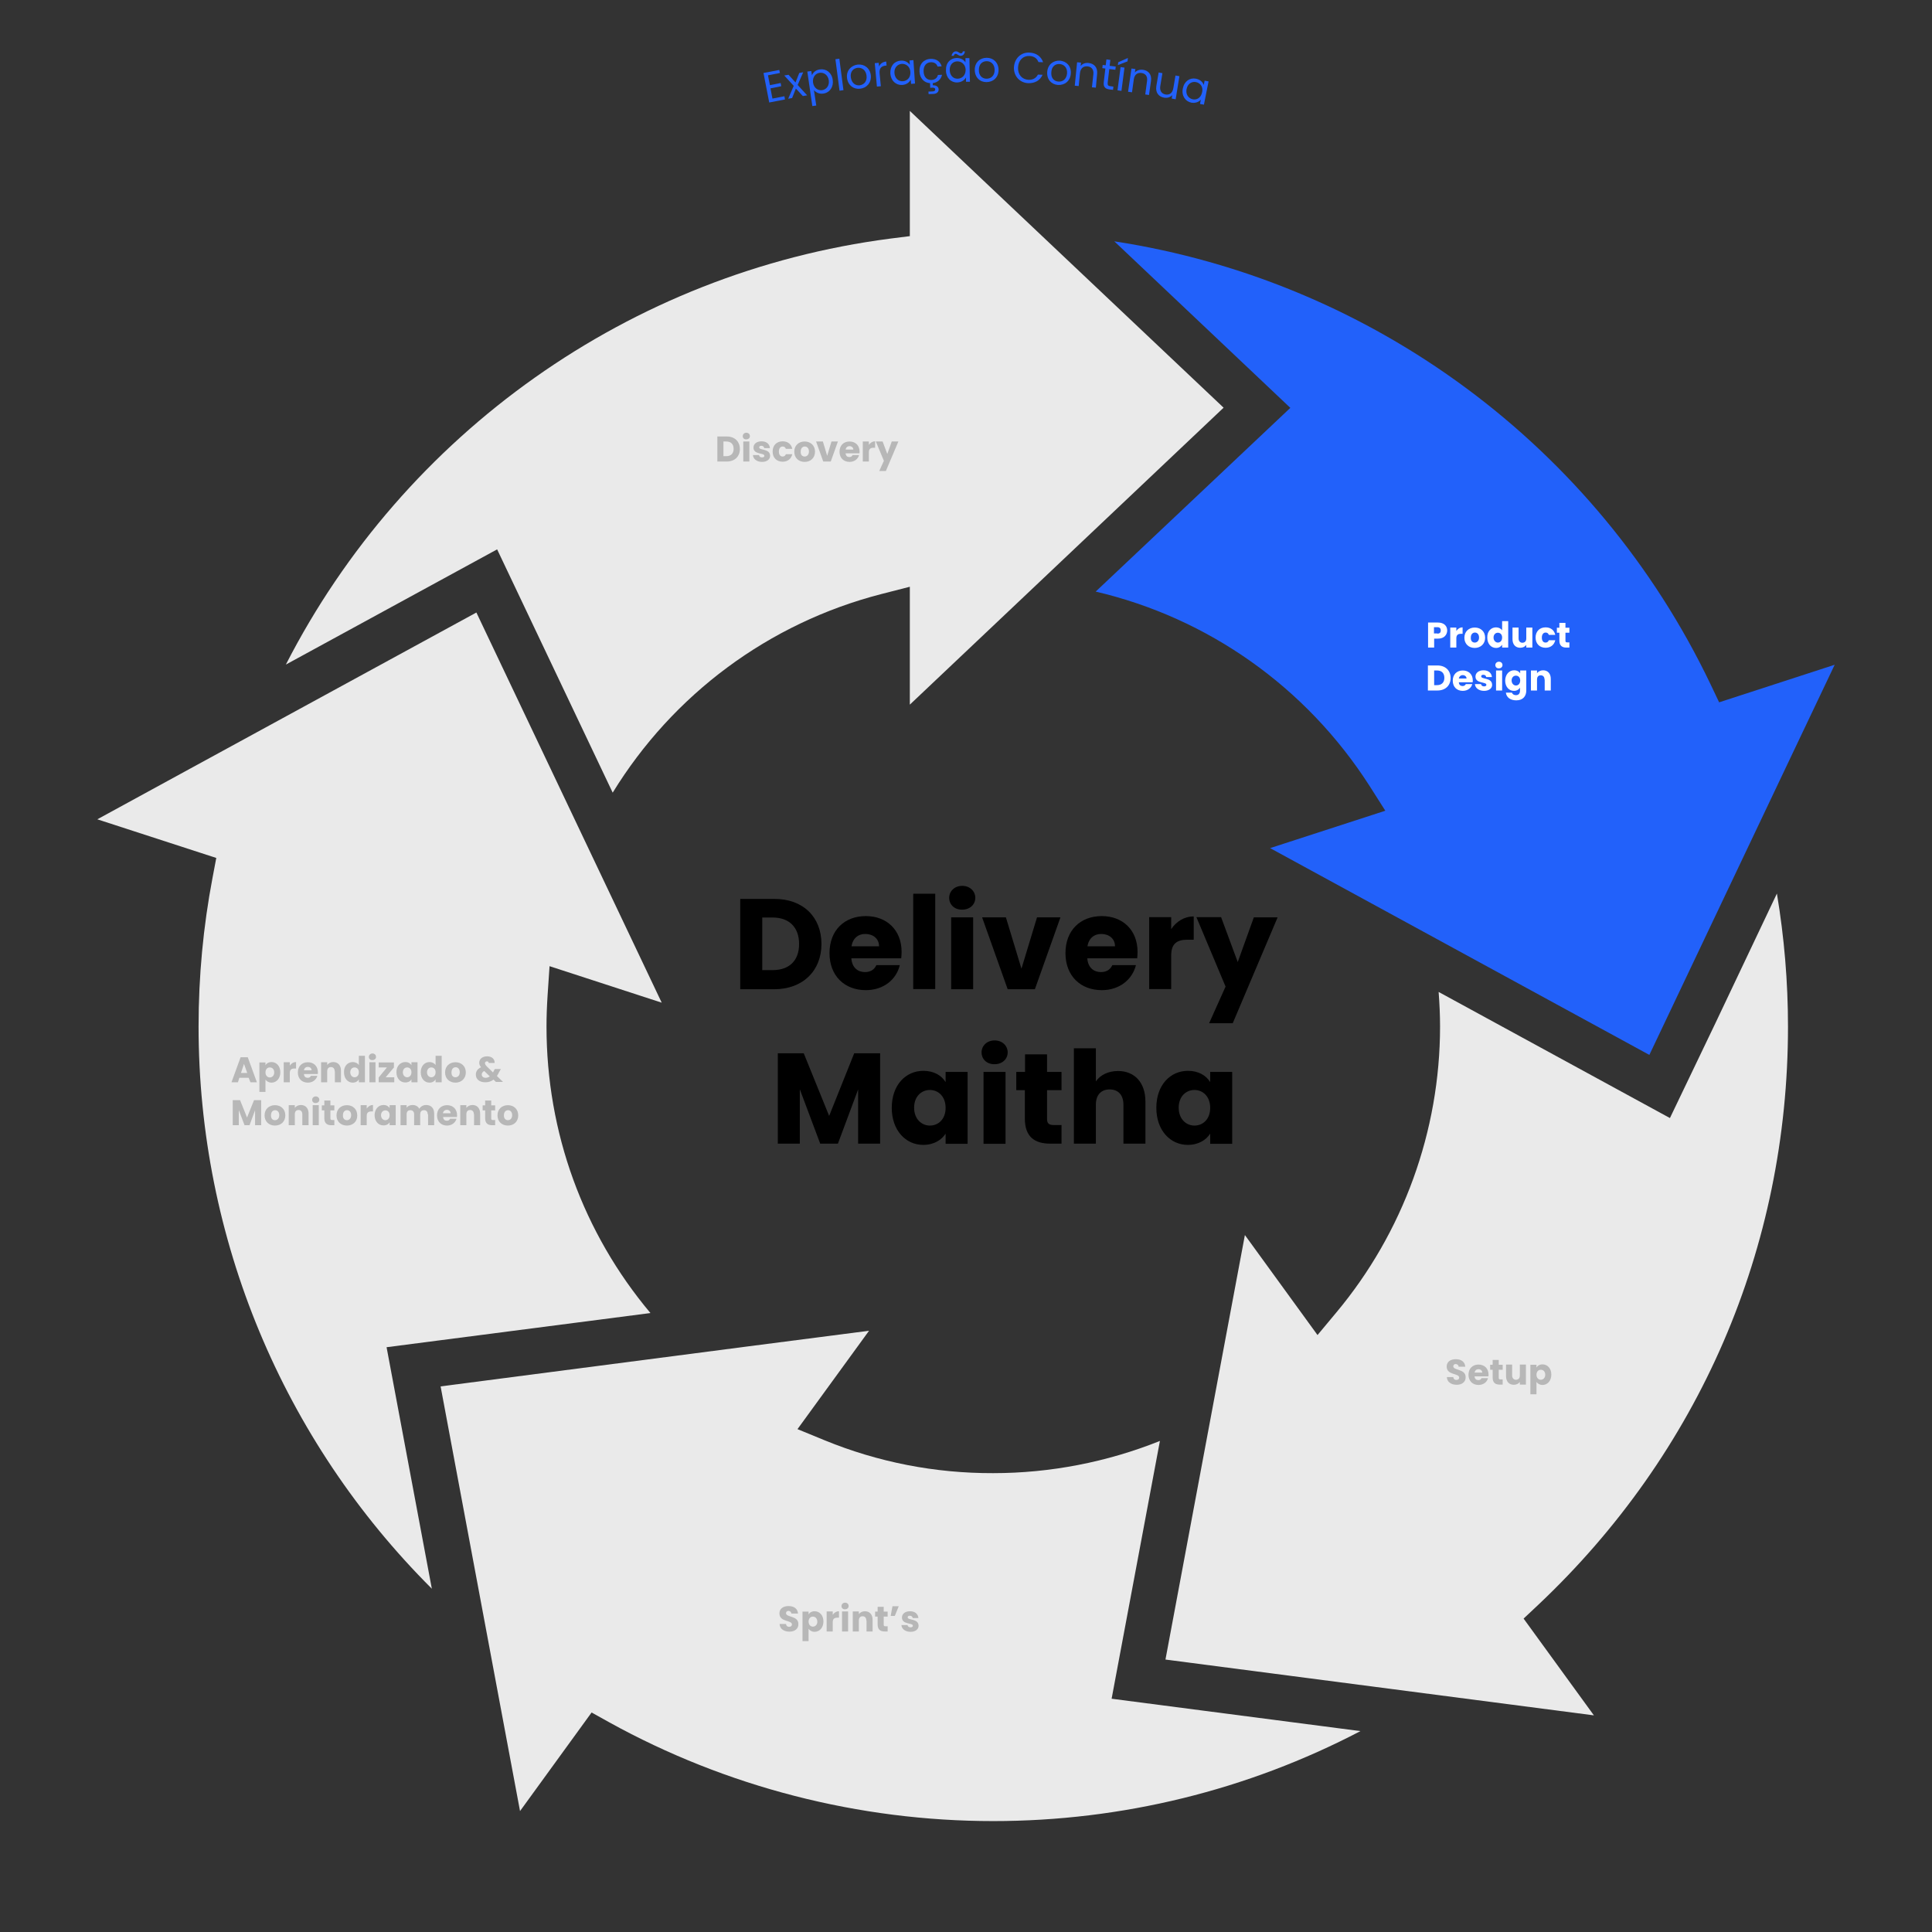 <?xml version="1.0" encoding="utf-8"?>
<!-- Generator: Adobe Illustrator 27.4.1, SVG Export Plug-In . SVG Version: 6.00 Build 0)  -->
<svg version="1.1" id="Camada_1" xmlns="http://www.w3.org/2000/svg" xmlns:xlink="http://www.w3.org/1999/xlink" x="0px" y="0px"
	 viewBox="0 0 1080 1080" style="enable-background:new 0 0 1080 1080;" xml:space="preserve">
<rect x="0" y="0" width="1080" height="1080" fill="#333333" stroke="none"/>
<style type="text/css">
	.st0{fill:#2261FA;}
	.st1{fill:#EAEAEA;}
	.st2{fill:#F76C4F;}
	.st3{fill:#0CBBDD;}
	.st4{fill:#FFFFFF;}
	.st5{fill:#B7B7B7;}
</style>
<g>
	<g>
		<path class="st0" d="M765.5,439.2l8.9,14L710,474.1l212,115.6l79.4-167.2l0,0l24.2-50.9l-64.6,21l-4.8-10.1
			c-63.7-133.2-189.2-225.5-333.3-247.6l98.4,93.1L612.5,330.7C675.3,345.4,730.1,384,765.5,439.2z"/>
		<path class="st1" d="M747,733.7l-10.5,12.6l-40.6-55.9l-13,69.4h0l-31.4,167.9L891,958.9l-39.3-54.1l8.2-7.7
			c90-84.9,139.6-199.6,139.6-323.2c0-25-2.1-49.9-6.2-74.4l-34.3,72.3L933.5,625l-129.3-70.5c0.5,6.5,0.8,12.9,0.8,19.3
			C805,632.2,784.4,689,747,733.7z"/>
		<path class="st1" d="M460.9,805.1l-15.1-6.2l40-55l-68.1,8.8l0,0L246.3,775l33.9,181.3l0,0l10.5,56.1l40-55.1l9.9,5.5
			c65.3,36.1,139.5,55.2,214.6,55.2c71.9,0,142.2-17.3,205.3-50.3l-139.1-18.1l27-144.1c-29.5,11.8-61.2,18-93.2,18
			C522.7,823.6,490.9,817.4,460.9,805.1z"/>
		<path class="st1" d="M306.1,556.5l1.1-16.4l62.7,20.4l-28.4-59.8l0,0l-75.2-158.3l-159.7,87.1l0,0l-52.2,28.5l66.5,21.6l-2.1,11.1
			c-5.2,27.3-7.8,55.2-7.8,83.1c0,118.6,47.1,231.2,130.4,314.3l-25.3-135L363.6,734c-37.6-44.8-58.1-100.8-58.1-160.2
			C305.5,568.4,305.7,562.7,306.1,556.5z"/>
		<path class="st1" d="M492.6,332.1l16-4.1v65.9l48.3-45.7l0,0L684,227.9L551.7,102.8h0L508.6,62v70l-11.1,1.4
			C352.3,152.3,226,242.2,159.8,371.5l118.1-64.4l64.6,136C376.2,388.2,429.7,348.3,492.6,332.1z"/>
	</g>
	<g>
		<path d="M459.2,527.7c0,15-10.4,25.3-26.5,25.3h-18.9v-50.5h18.9C448.9,502.4,459.2,512.6,459.2,527.7z M431.9,542.3
			c9.3,0,14.8-5.3,14.8-14.6s-5.5-14.8-14.8-14.8h-5.8v29.4H431.9z"/>
		<path d="M484,553.5c-11.8,0-20.3-7.9-20.3-20.7s8.4-20.7,20.3-20.7c11.7,0,20,7.8,20,20c0,1.2-0.1,2.4-0.2,3.6h-27.9
			c0.4,5.3,3.7,7.7,7.6,7.7c3.5,0,5.4-1.7,6.4-3.9h13.1C501.1,547.5,494,553.5,484,553.5z M476,529h15.4c0-4.4-3.5-6.9-7.6-6.9
			C479.8,522,476.7,524.5,476,529z"/>
		<path d="M510.5,499.6h12.3v53.3h-12.3V499.6z"/>
		<path d="M530.6,501.9c0-3.7,3-6.7,7.3-6.7c4.3,0,7.3,3,7.3,6.7c0,3.7-3,6.6-7.3,6.6C533.5,508.6,530.6,505.6,530.6,501.9z
			 M531.7,512.8h12.3v40.2h-12.3V512.8z"/>
		<path d="M562.3,512.8l8.7,28.7l8.7-28.7h13.1l-14.3,40.2h-15.2l-14.3-40.2H562.3z"/>
		<path d="M615.9,553.5c-11.8,0-20.3-7.9-20.3-20.7s8.4-20.7,20.3-20.7c11.7,0,20,7.8,20,20c0,1.2-0.1,2.4-0.2,3.6h-27.9
			c0.4,5.3,3.7,7.7,7.6,7.7c3.5,0,5.4-1.7,6.4-3.9H635C633,547.5,625.9,553.5,615.9,553.5z M607.9,529h15.4c0-4.4-3.5-6.9-7.6-6.9
			C611.7,522,608.6,524.5,607.9,529z"/>
		<path d="M654.7,552.9h-12.3v-40.2h12.3v6.7c2.8-4.2,7.2-7.1,12.6-7.1v13h-3.4c-5.8,0-9.2,2-9.2,8.9V552.9z"/>
		<path d="M700.9,512.8h13.3L689.1,572h-13.2l9.2-20.5l-16.3-38.8h13.8l9.3,25.1L700.9,512.8z"/>
		<path d="M434.8,588.8h14.5l14.2,35l14-35h14.5v50.5h-12.3V609l-11.3,30.3h-9.9l-11.4-30.4v30.4h-12.3V588.8z"/>
		<path d="M516.2,598.6c6,0,10.2,2.7,12.4,6.3v-5.7h12.3v40.2h-12.3v-5.7c-2.2,3.5-6.5,6.3-12.5,6.3c-9.8,0-17.6-8.1-17.6-20.7
			C498.5,606.5,506.3,598.6,516.2,598.6z M519.8,609.3c-4.6,0-8.8,3.5-8.8,9.9c0,6.4,4.2,10,8.8,10c4.7,0,8.8-3.5,8.8-9.9
			S524.5,609.3,519.8,609.3z"/>
		<path d="M548.7,588.3c0-3.7,3-6.7,7.3-6.7c4.3,0,7.3,3,7.3,6.7c0,3.7-3,6.6-7.3,6.6C551.6,595,548.7,592,548.7,588.3z
			 M549.8,599.2h12.3v40.2h-12.3V599.2z"/>
		<path d="M573,609.4h-4.9v-10.2h4.9v-9.8h12.3v9.8h8.1v10.2h-8.1v16.1c0,2.4,1,3.4,3.7,3.4h4.4v10.4h-6.3c-8.4,0-14.2-3.5-14.2-14
			V609.4z"/>
		<path d="M600.3,586h12.3v18.5c2.4-3.5,6.8-5.8,12.4-5.8c9.1,0,15.3,6.3,15.3,17.1v23.5H628v-21.8c0-5.5-3-8.5-7.7-8.5
			c-4.7,0-7.7,3-7.7,8.5v21.8h-12.3V586z"/>
		<path d="M664.1,598.6c6,0,10.2,2.7,12.4,6.3v-5.7h12.3v40.2h-12.3v-5.7c-2.2,3.5-6.5,6.3-12.5,6.3c-9.8,0-17.6-8.1-17.6-20.7
			C646.4,606.5,654.2,598.6,664.1,598.6z M667.7,609.3c-4.6,0-8.8,3.5-8.8,9.9c0,6.4,4.2,10,8.8,10c4.7,0,8.8-3.5,8.8-9.9
			S672.4,609.3,667.7,609.3z"/>
	</g>
</g>
<g>
	<path class="st0" d="M436,40.8l-6.7,1.3l1.1,5.5l6-1.2l0.3,1.8l-6,1.2l1.1,5.7l6.7-1.3l0.3,1.8l-8.8,1.7l-3.2-16.5l8.8-1.7
		L436,40.8z"/>
	<path class="st0" d="M444.9,49.5l-2.1,5.3l-2.2,0.4l3.1-7.2l-5.3-5.8l2.4-0.4l3.9,4.3l2.1-5.3l2.2-0.4l-3.1,7.1l5.3,5.8l-2.4,0.4
		L444.9,49.5z"/>
	<path class="st0" d="M458.3,38.8c3.5-0.5,6.6,1.7,7.2,5.8c0.6,4-1.7,7.2-5.2,7.7c-2.4,0.4-4.2-0.7-5.3-1.9l1.3,8.6l-2.2,0.3
		L451.3,40l2.2-0.3l0.4,2.4C454.4,40.6,456,39.1,458.3,38.8z M458.2,40.7c-2.4,0.3-4.1,2.5-3.7,5.5c0.5,3.1,2.8,4.5,5.1,4.2
		c2.4-0.4,4.1-2.5,3.7-5.5C462.8,41.8,460.5,40.4,458.2,40.7z"/>
	<path class="st0" d="M467,33.1l2.2-0.3l2.3,17.6l-2.2,0.3L467,33.1z"/>
	<path class="st0" d="M480.8,49.6c-3.7,0.4-6.8-1.9-7.3-6c-0.5-4.1,2.2-7,5.9-7.5c3.7-0.4,6.9,1.9,7.4,6
		C487.2,46.2,484.5,49.2,480.8,49.6z M480.5,47.7c2.3-0.3,4.3-2,3.9-5.4c-0.4-3.3-2.7-4.6-5-4.4c-2.3,0.3-4.2,2-3.8,5.3
		C476.1,46.6,478.3,47.9,480.5,47.7z"/>
	<path class="st0" d="M492.4,48.2l-2.2,0.2L489,35.3l2.2-0.2l0.2,2.1c0.6-1.5,1.9-2.6,4-2.8l0.2,2.2l-0.6,0.1
		c-2.1,0.2-3.6,1.3-3.3,4.3L492.4,48.2z"/>
	<path class="st0" d="M503.5,33.9c2.4-0.2,4.2,1,5.1,2.3l-0.2-2.4l2.2-0.2l0.9,13.1l-2.2,0.2l-0.2-2.4c-0.7,1.5-2.3,2.8-4.7,3
		c-3.5,0.2-6.4-2.3-6.7-6.4C497.5,36.9,500,34.1,503.5,33.9z M504.1,35.7c-2.4,0.2-4.3,2.1-4.1,5.1c0.2,3.1,2.4,4.8,4.8,4.6
		c2.4-0.2,4.3-2.1,4.1-5.2C508.7,37.2,506.5,35.6,504.1,35.7z"/>
	<path class="st0" d="M520.1,32.9c3.3-0.1,5.5,1.4,6.3,4.2l-2.3,0.1c-0.5-1.6-1.9-2.5-3.8-2.4c-2.4,0.1-4.1,1.9-4,5.1
		c0.1,3.3,2,4.9,4.4,4.8c1.9-0.1,3.2-1.1,3.6-2.8l2.3-0.1c-0.5,2.4-2.3,4.3-5.2,4.7l0.1,1.2c1.8-0.1,3.1,0.7,3.2,2.2
		c0.1,1.5-1.1,2.5-2.8,2.6l-2.8,0.1l-0.1-1.4l2.3-0.1c1,0,1.5-0.4,1.5-1.1c0-0.7-0.5-1-1.6-1l-1.2,0.1l-0.1-2.6
		c-3.3-0.2-5.7-2.7-5.9-6.5C513.8,35.8,516.4,33.1,520.1,32.9z"/>
	<path class="st0" d="M534.8,32.4c2.4,0,4.2,1.2,4.9,2.5l0-2.4l2.2,0l0.3,13.2l-2.2,0l0-2.4c-0.8,1.4-2.4,2.7-4.9,2.8
		c-3.5,0.1-6.3-2.6-6.3-6.7C528.6,35.2,531.2,32.5,534.8,32.4z M535.2,34.3c-2.4,0-4.4,1.8-4.3,4.9c0.1,3.1,2.1,4.9,4.5,4.8
		s4.4-1.9,4.4-5C539.7,36.1,537.6,34.3,535.2,34.3z M534.4,28.7c1.3,0,1.8,1.1,2.8,1.1c0.5,0,1-0.4,1-1.1l1.2,0
		c-0.2,1.6-1.1,2.5-2.4,2.5c-1.3,0-1.8-1.1-2.8-1.1c-0.5,0-0.9,0.4-1,1.1l-1.3,0C532.3,29.6,533.2,28.7,534.4,28.7z"/>
	<path class="st0" d="M551.4,45.9c-3.7,0-6.5-2.7-6.5-6.9c0-4.2,3-6.7,6.7-6.7c3.7,0,6.6,2.7,6.6,6.8
		C558.2,43.3,555.2,45.9,551.4,45.9z M551.5,44c2.3,0,4.5-1.5,4.5-4.9c0-3.3-2.2-4.9-4.4-4.9c-2.3,0-4.4,1.5-4.4,4.8
		C547.1,42.4,549.2,44,551.5,44z"/>
	<path class="st0" d="M575.6,29.4c3.6,0.2,6.4,2.1,7.5,5.4l-2.6-0.1c-0.8-2.1-2.5-3.3-5-3.4c-3.5-0.2-6.2,2.3-6.4,6.4
		c-0.2,4.1,2.3,6.7,5.8,6.9c2.4,0.1,4.3-0.9,5.3-2.9l2.6,0.1c-1.4,3.2-4.3,4.8-8,4.7c-4.7-0.2-8.2-3.9-8-8.9
		C567.1,32.5,570.9,29.1,575.6,29.4z"/>
	<path class="st0" d="M591.4,47.5c-3.7-0.3-6.3-3.1-6-7.3c0.3-4.1,3.4-6.5,7.1-6.3c3.7,0.3,6.4,3.1,6.1,7.2
		C598.3,45.3,595.2,47.7,591.4,47.5z M591.6,45.6c2.3,0.2,4.6-1.2,4.9-4.6c0.2-3.3-1.8-5-4.1-5.2c-2.3-0.2-4.5,1.2-4.7,4.5
		C587.4,43.7,589.3,45.4,591.6,45.6z"/>
	<path class="st0" d="M611.2,41.5c0.3-2.7-1.1-4.2-3.3-4.4c-2.2-0.2-3.9,1-4.2,3.8l-0.7,7.2l-2.2-0.2l1.3-13.1l2.2,0.2l-0.2,1.9
		c1-1.3,2.6-1.9,4.4-1.7c3,0.3,5.2,2.4,4.8,6.1l-0.7,7.7l-2.2-0.2L611.2,41.5z"/>
	<path class="st0" d="M617.9,38.3l-1.7-0.2l0.2-1.8l1.7,0.2l0.4-3.3l2.2,0.3l-0.4,3.3l3.4,0.4l-0.2,1.8l-3.4-0.4l-0.9,7.7
		c-0.1,1.3,0.3,1.8,1.6,1.9l1.6,0.2l-0.2,1.8l-2-0.2c-2.3-0.3-3.5-1.4-3.2-4L617.9,38.3z"/>
	<path class="st0" d="M626.4,37.5l2.2,0.3l-1.7,13l-2.2-0.3L626.4,37.5z M630.5,32.4l-0.2,1.9l-5.4,2.1l0.2-1.6L630.5,32.4z"/>
	<path class="st0" d="M641.2,45.3c0.4-2.7-0.9-4.2-3.1-4.5c-2.2-0.3-3.9,0.8-4.3,3.6l-1,7.2l-2.2-0.3l1.9-13l2.2,0.3l-0.3,1.9
		c1.1-1.2,2.7-1.7,4.5-1.5c3,0.4,5.1,2.6,4.5,6.4l-1.1,7.7l-2.1-0.3L641.2,45.3z"/>
	<path class="st0" d="M657.2,55.5l-2.2-0.4l0.3-1.9c-1.1,1.2-2.8,1.7-4.5,1.4c-3-0.5-5-2.7-4.4-6.5l1.3-7.6l2.1,0.4l-1.2,7.3
		c-0.4,2.6,0.8,4.2,2.9,4.6c2.2,0.4,3.9-0.7,4.4-3.5l1.2-7.1l2.2,0.4L657.2,55.5z"/>
	<path class="st0" d="M668.6,44c2.4,0.5,3.8,2,4.3,3.5l0.5-2.4l2.2,0.4L673,58.5l-2.2-0.4l0.5-2.4c-1,1.2-3,2.1-5.3,1.7
		c-3.4-0.7-5.6-3.9-4.8-7.9C662,45.4,665.1,43.3,668.6,44z M668.6,45.9c-2.4-0.5-4.7,0.9-5.3,3.9c-0.6,3,1.1,5.2,3.4,5.7
		c2.4,0.5,4.7-0.9,5.3-4C672.7,48.6,671,46.4,668.6,45.9z"/>
</g>
<g>
	<path class="st5" d="M413.6,251c0,4.2-2.9,7-7.4,7H401v-14h5.3C410.7,244,413.6,246.8,413.6,251z M406,255c2.6,0,4.1-1.5,4.1-4.1
		s-1.5-4.1-4.1-4.1h-1.6v8.2H406z"/>
	<path class="st5" d="M415.2,243.8c0-1,0.8-1.9,2-1.9c1.2,0,2,0.8,2,1.9c0,1-0.8,1.8-2,1.8C416,245.7,415.2,244.9,415.2,243.8z
		 M415.5,246.8h3.4V258h-3.4V246.8z"/>
	<path class="st5" d="M426,258.2c-3,0-5-1.7-5.1-3.8h3.4c0.1,0.8,0.8,1.3,1.7,1.3c0.9,0,1.3-0.4,1.3-0.9c0-1.8-6.1-0.5-6.1-4.6
		c0-1.9,1.6-3.5,4.5-3.5c2.9,0,4.5,1.6,4.7,3.8h-3.2c-0.1-0.8-0.7-1.3-1.6-1.3c-0.8,0-1.2,0.3-1.2,0.9c0,1.8,6,0.5,6.1,4.7
		C430.5,256.7,428.8,258.2,426,258.2z"/>
	<path class="st5" d="M437.5,246.7c2.8,0,4.8,1.5,5.4,4.2h-3.6c-0.3-0.8-0.8-1.3-1.8-1.3c-1.2,0-2.1,1-2.1,2.8s0.8,2.8,2.1,2.8
		c0.9,0,1.5-0.5,1.8-1.3h3.6c-0.6,2.6-2.6,4.2-5.4,4.2c-3.3,0-5.6-2.2-5.6-5.7C431.9,248.9,434.2,246.7,437.5,246.7z"/>
	<path class="st5" d="M449.8,258.2c-3.3,0-5.8-2.2-5.8-5.7c0-3.5,2.5-5.7,5.8-5.7c3.3,0,5.8,2.2,5.8,5.7
		C455.6,256,453.1,258.2,449.8,258.2z M449.8,255.2c1.2,0,2.4-0.9,2.4-2.8c0-1.9-1.1-2.8-2.3-2.8c-1.2,0-2.3,0.9-2.3,2.8
		C447.5,254.3,448.5,255.2,449.8,255.2z"/>
	<path class="st5" d="M460,246.8l2.4,8l2.4-8h3.6l-4,11.2h-4.2l-4-11.2H460z"/>
	<path class="st5" d="M474.9,258.2c-3.3,0-5.6-2.2-5.6-5.7c0-3.5,2.3-5.7,5.6-5.7c3.3,0,5.6,2.2,5.6,5.6c0,0.3,0,0.7-0.1,1h-7.7
		c0.1,1.5,1,2.1,2.1,2.1c1,0,1.5-0.5,1.8-1.1h3.6C479.7,256.5,477.7,258.2,474.9,258.2z M472.7,251.3h4.3c0-1.2-1-1.9-2.1-1.9
		C473.8,249.4,472.9,250.1,472.7,251.3z"/>
	<path class="st5" d="M485.7,258h-3.4v-11.2h3.4v1.9c0.8-1.2,2-2,3.5-2v3.6h-0.9c-1.6,0-2.6,0.6-2.6,2.5V258z"/>
	<path class="st5" d="M498.5,246.8h3.7l-7,16.5h-3.7l2.6-5.7l-4.5-10.8h3.8l2.6,7L498.5,246.8z"/>
</g>
<g>
	<path class="st4" d="M803.8,357h-2.1v5h-3.4v-14h5.5c3.4,0,5.2,1.9,5.2,4.5C808.9,354.8,807.4,357,803.8,357z M803.5,354.2
		c1.4,0,1.9-0.7,1.9-1.8s-0.6-1.8-1.9-1.8h-1.9v3.5H803.5z"/>
	<path class="st4" d="M814.1,362h-3.4v-11.2h3.4v1.9c0.8-1.2,2-2,3.5-2v3.6h-0.9c-1.6,0-2.6,0.6-2.6,2.5V362z"/>
	<path class="st4" d="M824.4,362.2c-3.3,0-5.8-2.2-5.8-5.7c0-3.5,2.5-5.7,5.8-5.7c3.3,0,5.8,2.2,5.8,5.7
		C830.2,360,827.6,362.2,824.4,362.2z M824.4,359.2c1.2,0,2.4-0.9,2.4-2.8c0-1.9-1.1-2.8-2.3-2.8c-1.2,0-2.3,0.9-2.3,2.8
		C822.1,358.3,823.1,359.2,824.4,359.2z"/>
	<path class="st4" d="M836.3,350.7c1.5,0,2.8,0.7,3.4,1.7v-5.2h3.4V362h-3.4v-1.6c-0.6,1-1.8,1.8-3.4,1.8c-2.7,0-4.9-2.2-4.9-5.8
		C831.3,352.9,833.5,350.7,836.3,350.7z M837.3,353.7c-1.3,0-2.4,1-2.4,2.7s1.2,2.8,2.4,2.8c1.3,0,2.4-1,2.4-2.8
		S838.6,353.7,837.3,353.7z"/>
	<path class="st4" d="M856.6,362h-3.4v-1.5c-0.7,1-1.9,1.6-3.4,1.6c-2.6,0-4.3-1.8-4.3-4.8v-6.5h3.4v6.1c0,1.5,0.9,2.4,2.1,2.4
		c1.3,0,2.2-0.8,2.2-2.4v-6.1h3.4V362z"/>
	<path class="st4" d="M864,350.7c2.8,0,4.8,1.5,5.4,4.2h-3.6c-0.3-0.8-0.8-1.3-1.8-1.3c-1.2,0-2.1,1-2.1,2.8s0.8,2.8,2.1,2.8
		c0.9,0,1.5-0.5,1.8-1.3h3.6c-0.6,2.6-2.6,4.2-5.4,4.2c-3.3,0-5.6-2.2-5.6-5.7C858.4,352.9,860.7,350.7,864,350.7z"/>
	<path class="st4" d="M871.7,353.7h-1.4v-2.8h1.4v-2.7h3.4v2.7h2.2v2.8h-2.2v4.5c0,0.7,0.3,0.9,1,0.9h1.2v2.9h-1.7
		c-2.3,0-3.9-1-3.9-3.9V353.7z"/>
	<path class="st4" d="M810.9,379c0,4.2-2.9,7-7.4,7h-5.3v-14h5.3C808,372,810.9,374.8,810.9,379z M803.3,383c2.6,0,4.1-1.5,4.1-4.1
		s-1.5-4.1-4.1-4.1h-1.6v8.2H803.3z"/>
	<path class="st4" d="M817.7,386.2c-3.3,0-5.6-2.2-5.6-5.7c0-3.5,2.3-5.7,5.6-5.7c3.3,0,5.6,2.2,5.6,5.6c0,0.3,0,0.7-0.1,1h-7.7
		c0.1,1.5,1,2.1,2.1,2.1c1,0,1.5-0.5,1.8-1.1h3.6C822.5,384.5,820.5,386.2,817.7,386.2z M815.5,379.3h4.3c0-1.2-1-1.9-2.1-1.9
		C816.6,377.4,815.7,378.1,815.5,379.3z"/>
	<path class="st4" d="M829.6,386.2c-3,0-5-1.7-5.1-3.8h3.4c0.1,0.8,0.8,1.3,1.7,1.3c0.9,0,1.3-0.4,1.3-0.9c0-1.8-6.1-0.5-6.1-4.6
		c0-1.9,1.6-3.5,4.5-3.5c2.9,0,4.5,1.6,4.7,3.8h-3.2c-0.1-0.8-0.7-1.3-1.6-1.3c-0.8,0-1.2,0.3-1.2,0.9c0,1.8,6,0.5,6.1,4.7
		C834.2,384.7,832.4,386.2,829.6,386.2z"/>
	<path class="st4" d="M835.9,371.8c0-1,0.8-1.9,2-1.9c1.2,0,2,0.8,2,1.9c0,1-0.8,1.8-2,1.8C836.8,373.7,835.9,372.9,835.9,371.8z
		 M836.3,374.8h3.4V386h-3.4V374.8z"/>
	<path class="st4" d="M846.4,374.7c1.6,0,2.8,0.7,3.4,1.7v-1.6h3.4V386c0,3-1.7,5.5-5.6,5.5c-3.3,0-5.5-1.7-5.8-4.3h3.4
		c0.2,0.8,1.1,1.4,2.2,1.4c1.3,0,2.3-0.7,2.3-2.6v-1.6c-0.6,1-1.8,1.8-3.4,1.8c-2.7,0-4.9-2.2-4.9-5.8
		C841.5,376.9,843.7,374.7,846.4,374.7z M847.4,377.7c-1.3,0-2.4,1-2.4,2.7s1.2,2.8,2.4,2.8c1.3,0,2.4-1,2.4-2.8
		S848.7,377.7,847.4,377.7z"/>
	<path class="st4" d="M863.4,379.9c0-1.5-0.8-2.4-2.1-2.4s-2.1,0.8-2.1,2.4v6.1h-3.4v-11.2h3.4v1.5c0.7-0.9,1.9-1.6,3.4-1.6
		c2.6,0,4.3,1.8,4.3,4.8v6.5h-3.4V379.9z"/>
</g>
<g>
	<path class="st5" d="M814.3,774.1c-3,0-5.4-1.5-5.5-4.3h3.6c0.1,1.1,0.8,1.6,1.7,1.6c1,0,1.6-0.5,1.6-1.3c0-2.6-7-1.2-7-6.2
		c0-2.7,2.2-4.1,5.1-4.1c3.1,0,5.1,1.5,5.3,4.2h-3.7c-0.1-0.9-0.7-1.4-1.6-1.5c-0.8,0-1.4,0.4-1.4,1.3c0,2.4,6.9,1.3,6.9,6
		C819.4,772.2,817.6,774.1,814.3,774.1z"/>
	<path class="st5" d="M826.5,774.2c-3.3,0-5.6-2.2-5.6-5.7c0-3.5,2.3-5.7,5.6-5.7c3.3,0,5.6,2.2,5.6,5.6c0,0.3,0,0.7-0.1,1h-7.7
		c0.1,1.5,1,2.1,2.1,2.1c1,0,1.5-0.5,1.8-1.1h3.6C831.3,772.5,829.3,774.2,826.5,774.2z M824.3,767.3h4.3c0-1.2-1-1.9-2.1-1.9
		C825.3,765.4,824.5,766.1,824.3,767.3z"/>
	<path class="st5" d="M834.4,765.7H833v-2.8h1.4v-2.7h3.4v2.7h2.2v2.8h-2.2v4.5c0,0.7,0.3,0.9,1,0.9h1.2v2.9h-1.7
		c-2.3,0-3.9-1-3.9-3.9V765.7z"/>
	<path class="st5" d="M853,774h-3.4v-1.5c-0.7,1-1.9,1.6-3.4,1.6c-2.6,0-4.3-1.8-4.3-4.8v-6.5h3.4v6.1c0,1.5,0.9,2.4,2.1,2.4
		c1.3,0,2.2-0.8,2.2-2.4v-6.1h3.4V774z"/>
	<path class="st5" d="M862.3,762.7c2.7,0,4.9,2.2,4.9,5.7c0,3.5-2.2,5.8-4.9,5.8c-1.6,0-2.8-0.8-3.4-1.7v6.9h-3.4v-16.5h3.4v1.6
		C859.5,763.4,860.7,762.7,862.3,762.7z M861.3,765.7c-1.3,0-2.4,1-2.4,2.8s1.2,2.8,2.4,2.8c1.3,0,2.5-1,2.5-2.8
		C863.8,766.6,862.6,765.7,861.3,765.7z"/>
</g>
<g>
	<path class="st5" d="M441.3,912.1c-3,0-5.4-1.5-5.5-4.3h3.6c0.1,1.1,0.8,1.6,1.7,1.6c1,0,1.6-0.5,1.6-1.3c0-2.6-7-1.2-7-6.2
		c0-2.7,2.2-4.1,5.1-4.1c3.1,0,5.1,1.5,5.3,4.2h-3.7c-0.1-0.9-0.7-1.4-1.6-1.5c-0.8,0-1.4,0.4-1.4,1.3c0,2.4,6.9,1.3,6.9,6
		C446.4,910.2,444.6,912.1,441.3,912.1z"/>
	<path class="st5" d="M455.4,900.7c2.7,0,4.9,2.2,4.9,5.7c0,3.5-2.2,5.8-4.9,5.8c-1.6,0-2.8-0.8-3.4-1.7v6.9h-3.4v-16.5h3.4v1.6
		C452.6,901.4,453.8,900.7,455.4,900.7z M454.4,903.7c-1.3,0-2.4,1-2.4,2.8s1.2,2.8,2.4,2.8c1.3,0,2.5-1,2.5-2.8
		C456.8,904.6,455.7,903.7,454.4,903.7z"/>
	<path class="st5" d="M465.5,912h-3.4v-11.2h3.4v1.9c0.8-1.2,2-2,3.5-2v3.6h-0.9c-1.6,0-2.6,0.6-2.6,2.5V912z"/>
	<path class="st5" d="M470.4,897.8c0-1,0.8-1.9,2-1.9c1.2,0,2,0.8,2,1.9c0,1-0.8,1.8-2,1.8C471.2,899.7,470.4,898.9,470.4,897.8z
		 M470.7,900.8h3.4V912h-3.4V900.8z"/>
	<path class="st5" d="M484.3,905.9c0-1.5-0.8-2.4-2.1-2.4s-2.1,0.8-2.1,2.4v6.1h-3.4v-11.2h3.4v1.5c0.7-0.9,1.9-1.6,3.4-1.6
		c2.6,0,4.3,1.8,4.3,4.8v6.5h-3.4V905.9z"/>
	<path class="st5" d="M490.6,903.7h-1.4v-2.8h1.4v-2.7h3.4v2.7h2.2v2.8H494v4.5c0,0.7,0.3,0.9,1,0.9h1.2v2.9h-1.7
		c-2.3,0-3.9-1-3.9-3.9V903.7z"/>
	<path class="st5" d="M497.9,903.3l1-5.4h3.5l-2.2,5.4H497.9z"/>
	<path class="st5" d="M509,912.2c-3,0-5-1.7-5.1-3.8h3.4c0.1,0.8,0.8,1.3,1.7,1.3c0.9,0,1.3-0.4,1.3-0.9c0-1.8-6.1-0.5-6.1-4.6
		c0-1.9,1.6-3.5,4.5-3.5c2.9,0,4.5,1.6,4.7,3.8h-3.2c-0.1-0.8-0.7-1.3-1.6-1.3c-0.8,0-1.2,0.3-1.2,0.9c0,1.8,6,0.5,6.1,4.7
		C513.5,910.7,511.8,912.2,509,912.2z"/>
</g>
<g>
	<path class="st5" d="M139,602.5h-5.2l-0.8,2.5h-3.6l5.1-14h4l5.1,14h-3.6L139,602.5z M136.4,594.7l-1.7,5.1h3.5L136.4,594.7z"/>
	<path class="st5" d="M151.8,593.7c2.7,0,4.9,2.2,4.9,5.7c0,3.5-2.2,5.8-4.9,5.8c-1.6,0-2.8-0.8-3.4-1.7v6.9H145v-16.5h3.4v1.6
		C149,594.4,150.2,593.7,151.8,593.7z M150.8,596.7c-1.3,0-2.4,1-2.4,2.8s1.2,2.8,2.4,2.8c1.3,0,2.5-1,2.5-2.8
		C153.3,597.6,152.1,596.7,150.8,596.7z"/>
	<path class="st5" d="M162,605h-3.4v-11.2h3.4v1.9c0.8-1.2,2-2,3.5-2v3.6h-0.9c-1.6,0-2.6,0.6-2.6,2.5V605z"/>
	<path class="st5" d="M172.1,605.2c-3.3,0-5.6-2.2-5.6-5.7c0-3.5,2.3-5.7,5.6-5.7c3.3,0,5.6,2.2,5.6,5.6c0,0.3,0,0.7-0.1,1h-7.7
		c0.1,1.5,1,2.1,2.1,2.1c1,0,1.5-0.5,1.8-1.1h3.6C176.8,603.5,174.9,605.2,172.1,605.2z M169.9,598.3h4.3c0-1.2-1-1.9-2.1-1.9
		C170.9,596.4,170.1,597.1,169.9,598.3z"/>
	<path class="st5" d="M187.1,598.9c0-1.5-0.8-2.4-2.1-2.4s-2.1,0.8-2.1,2.4v6.1h-3.4v-11.2h3.4v1.5c0.7-0.9,1.9-1.6,3.4-1.6
		c2.6,0,4.3,1.8,4.3,4.8v6.5h-3.4V598.9z"/>
	<path class="st5" d="M197.2,593.7c1.5,0,2.8,0.7,3.4,1.7v-5.2h3.4V605h-3.4v-1.6c-0.6,1-1.8,1.8-3.4,1.8c-2.7,0-4.9-2.2-4.9-5.8
		C192.2,595.9,194.4,593.7,197.2,593.7z M198.2,596.7c-1.3,0-2.4,1-2.4,2.7c0,1.8,1.2,2.8,2.4,2.8c1.3,0,2.4-1,2.4-2.8
		S199.5,596.7,198.2,596.7z"/>
	<path class="st5" d="M206.2,590.8c0-1,0.8-1.9,2-1.9c1.2,0,2,0.8,2,1.9c0,1-0.8,1.8-2,1.8C207,592.7,206.2,591.9,206.2,590.8z
		 M206.5,593.8h3.4V605h-3.4V593.8z"/>
	<path class="st5" d="M220.3,596.6l-4.7,5.6h4.8v2.8h-8.7v-2.7l4.6-5.6h-4.6v-2.8h8.5V596.6z"/>
	<path class="st5" d="M226.6,593.7c1.7,0,2.8,0.8,3.4,1.7v-1.6h3.4V605H230v-1.6c-0.6,1-1.8,1.7-3.5,1.7c-2.7,0-4.9-2.2-4.9-5.8
		C221.6,595.9,223.8,593.7,226.6,593.7z M227.6,596.7c-1.3,0-2.4,1-2.4,2.7c0,1.8,1.2,2.8,2.4,2.8c1.3,0,2.4-1,2.4-2.8
		S228.9,596.7,227.6,596.7z"/>
	<path class="st5" d="M240.1,593.7c1.5,0,2.8,0.7,3.4,1.7v-5.2h3.4V605h-3.4v-1.6c-0.6,1-1.8,1.8-3.4,1.8c-2.7,0-4.9-2.2-4.9-5.8
		C235.2,595.9,237.4,593.7,240.1,593.7z M241.1,596.7c-1.3,0-2.4,1-2.4,2.7c0,1.8,1.2,2.8,2.4,2.8c1.3,0,2.4-1,2.4-2.8
		S242.4,596.7,241.1,596.7z"/>
	<path class="st5" d="M254.6,605.2c-3.3,0-5.8-2.2-5.8-5.7c0-3.5,2.5-5.7,5.8-5.7c3.3,0,5.8,2.2,5.8,5.7
		C260.4,603,257.8,605.2,254.6,605.2z M254.6,602.2c1.2,0,2.4-0.9,2.4-2.8c0-1.9-1.1-2.8-2.3-2.8c-1.2,0-2.3,0.9-2.3,2.8
		C252.3,601.3,253.3,602.2,254.6,602.2z"/>
	<path class="st5" d="M273.2,594.4c0-0.8-0.4-1.1-1-1.1c-0.6,0-1.1,0.4-1.1,1c0,0.6,0.4,1.2,1.1,1.9l3.4,3.3
		c0.1-0.2,0.2-0.4,0.3-0.6l0.7-1.3h3.4l-1,1.7c-0.4,0.8-0.8,1.6-1.2,2.2l3.4,3.3h-4l-1.3-1.3c-1.3,1-2.8,1.5-4.6,1.5
		c-3.3,0-5.3-1.7-5.3-4.3c0-1.7,0.9-3.2,2.9-4.1c-0.7-0.9-1-1.6-1-2.5c0-2,1.6-3.6,4.4-3.6c2.9,0,4.3,1.7,4.2,3.7H273.2z
		 M273.8,601.7l-3.1-3c-1,0.5-1.4,1.2-1.4,2c0,1,0.8,1.8,2.2,1.8C272.3,602.5,273.1,602.2,273.8,601.7z"/>
	<path class="st5" d="M130.2,615h4l3.9,9.7l3.9-9.7h4v14h-3.4v-8.4l-3.1,8.4h-2.8l-3.2-8.4v8.4h-3.4V615z"/>
	<path class="st5" d="M153.7,629.2c-3.3,0-5.8-2.2-5.8-5.7c0-3.5,2.5-5.7,5.8-5.7c3.3,0,5.8,2.2,5.8,5.7
		C159.5,627,157,629.2,153.7,629.2z M153.7,626.2c1.2,0,2.4-0.9,2.4-2.8c0-1.9-1.1-2.8-2.3-2.8c-1.2,0-2.3,0.9-2.3,2.8
		C151.4,625.3,152.4,626.2,153.7,626.2z"/>
	<path class="st5" d="M169,622.9c0-1.5-0.8-2.4-2.1-2.4c-1.3,0-2.1,0.8-2.1,2.4v6.1h-3.4v-11.2h3.4v1.5c0.7-0.9,1.9-1.6,3.4-1.6
		c2.6,0,4.3,1.8,4.3,4.8v6.5H169V622.9z"/>
	<path class="st5" d="M174.5,614.8c0-1,0.8-1.9,2-1.9c1.2,0,2,0.8,2,1.9c0,1-0.8,1.8-2,1.8C175.3,616.7,174.5,615.9,174.5,614.8z
		 M174.8,617.8h3.4V629h-3.4V617.8z"/>
	<path class="st5" d="M181.3,620.7h-1.4v-2.8h1.4v-2.7h3.4v2.7h2.2v2.8h-2.2v4.5c0,0.7,0.3,0.9,1,0.9h1.2v2.9h-1.7
		c-2.3,0-3.9-1-3.9-3.9V620.7z"/>
	<path class="st5" d="M193.9,629.2c-3.3,0-5.8-2.2-5.8-5.7c0-3.5,2.5-5.7,5.8-5.7c3.3,0,5.8,2.2,5.8,5.7
		C199.8,627,197.2,629.2,193.9,629.2z M193.9,626.2c1.2,0,2.4-0.9,2.4-2.8c0-1.9-1.1-2.8-2.3-2.8c-1.2,0-2.3,0.9-2.3,2.8
		C191.6,625.3,192.7,626.2,193.9,626.2z"/>
	<path class="st5" d="M205,629h-3.4v-11.2h3.4v1.9c0.8-1.2,2-2,3.5-2v3.6h-0.9c-1.6,0-2.6,0.6-2.6,2.5V629z"/>
	<path class="st5" d="M214.4,617.7c1.7,0,2.8,0.8,3.4,1.7v-1.6h3.4V629h-3.4v-1.6c-0.6,1-1.8,1.7-3.5,1.7c-2.7,0-4.9-2.2-4.9-5.8
		C209.5,619.9,211.6,617.7,214.4,617.7z M215.4,620.7c-1.3,0-2.4,1-2.4,2.7c0,1.8,1.2,2.8,2.4,2.8c1.3,0,2.4-1,2.4-2.8
		S216.7,620.7,215.4,620.7z"/>
	<path class="st5" d="M239.1,622.9c0-1.5-0.8-2.3-2.1-2.3s-2.1,0.8-2.1,2.3v6.1h-3.4v-6.1c0-1.5-0.8-2.3-2.1-2.3s-2.1,0.8-2.1,2.3
		v6.1h-3.4v-11.2h3.4v1.4c0.7-0.9,1.8-1.5,3.3-1.5c1.7,0,3,0.7,3.8,2.1c0.7-1.2,2.1-2.1,3.8-2.1c2.8,0,4.5,1.8,4.5,4.8v6.5h-3.4
		V622.9z"/>
	<path class="st5" d="M249.9,629.2c-3.3,0-5.6-2.2-5.6-5.7c0-3.5,2.3-5.7,5.6-5.7c3.3,0,5.6,2.2,5.6,5.6c0,0.3,0,0.7-0.1,1h-7.7
		c0.1,1.5,1,2.1,2.1,2.1c1,0,1.5-0.5,1.8-1.1h3.6C254.6,627.5,252.6,629.2,249.9,629.2z M247.6,622.3h4.3c0-1.2-1-1.9-2.1-1.9
		C248.7,620.4,247.8,621.1,247.6,622.3z"/>
	<path class="st5" d="M264.9,622.9c0-1.5-0.8-2.4-2.1-2.4c-1.3,0-2.1,0.8-2.1,2.4v6.1h-3.4v-11.2h3.4v1.5c0.7-0.9,1.9-1.6,3.4-1.6
		c2.6,0,4.3,1.8,4.3,4.8v6.5h-3.4V622.9z"/>
	<path class="st5" d="M271.2,620.7h-1.4v-2.8h1.4v-2.7h3.4v2.7h2.2v2.8h-2.2v4.5c0,0.7,0.3,0.9,1,0.9h1.2v2.9h-1.7
		c-2.3,0-3.9-1-3.9-3.9V620.7z"/>
	<path class="st5" d="M283.9,629.2c-3.3,0-5.8-2.2-5.8-5.7c0-3.5,2.5-5.7,5.8-5.7c3.3,0,5.8,2.2,5.8,5.7
		C289.7,627,287.2,629.2,283.9,629.2z M283.9,626.2c1.2,0,2.4-0.9,2.4-2.8c0-1.9-1.1-2.8-2.3-2.8c-1.2,0-2.3,0.9-2.3,2.8
		C281.6,625.3,282.7,626.2,283.9,626.2z"/>
</g>
</svg>
